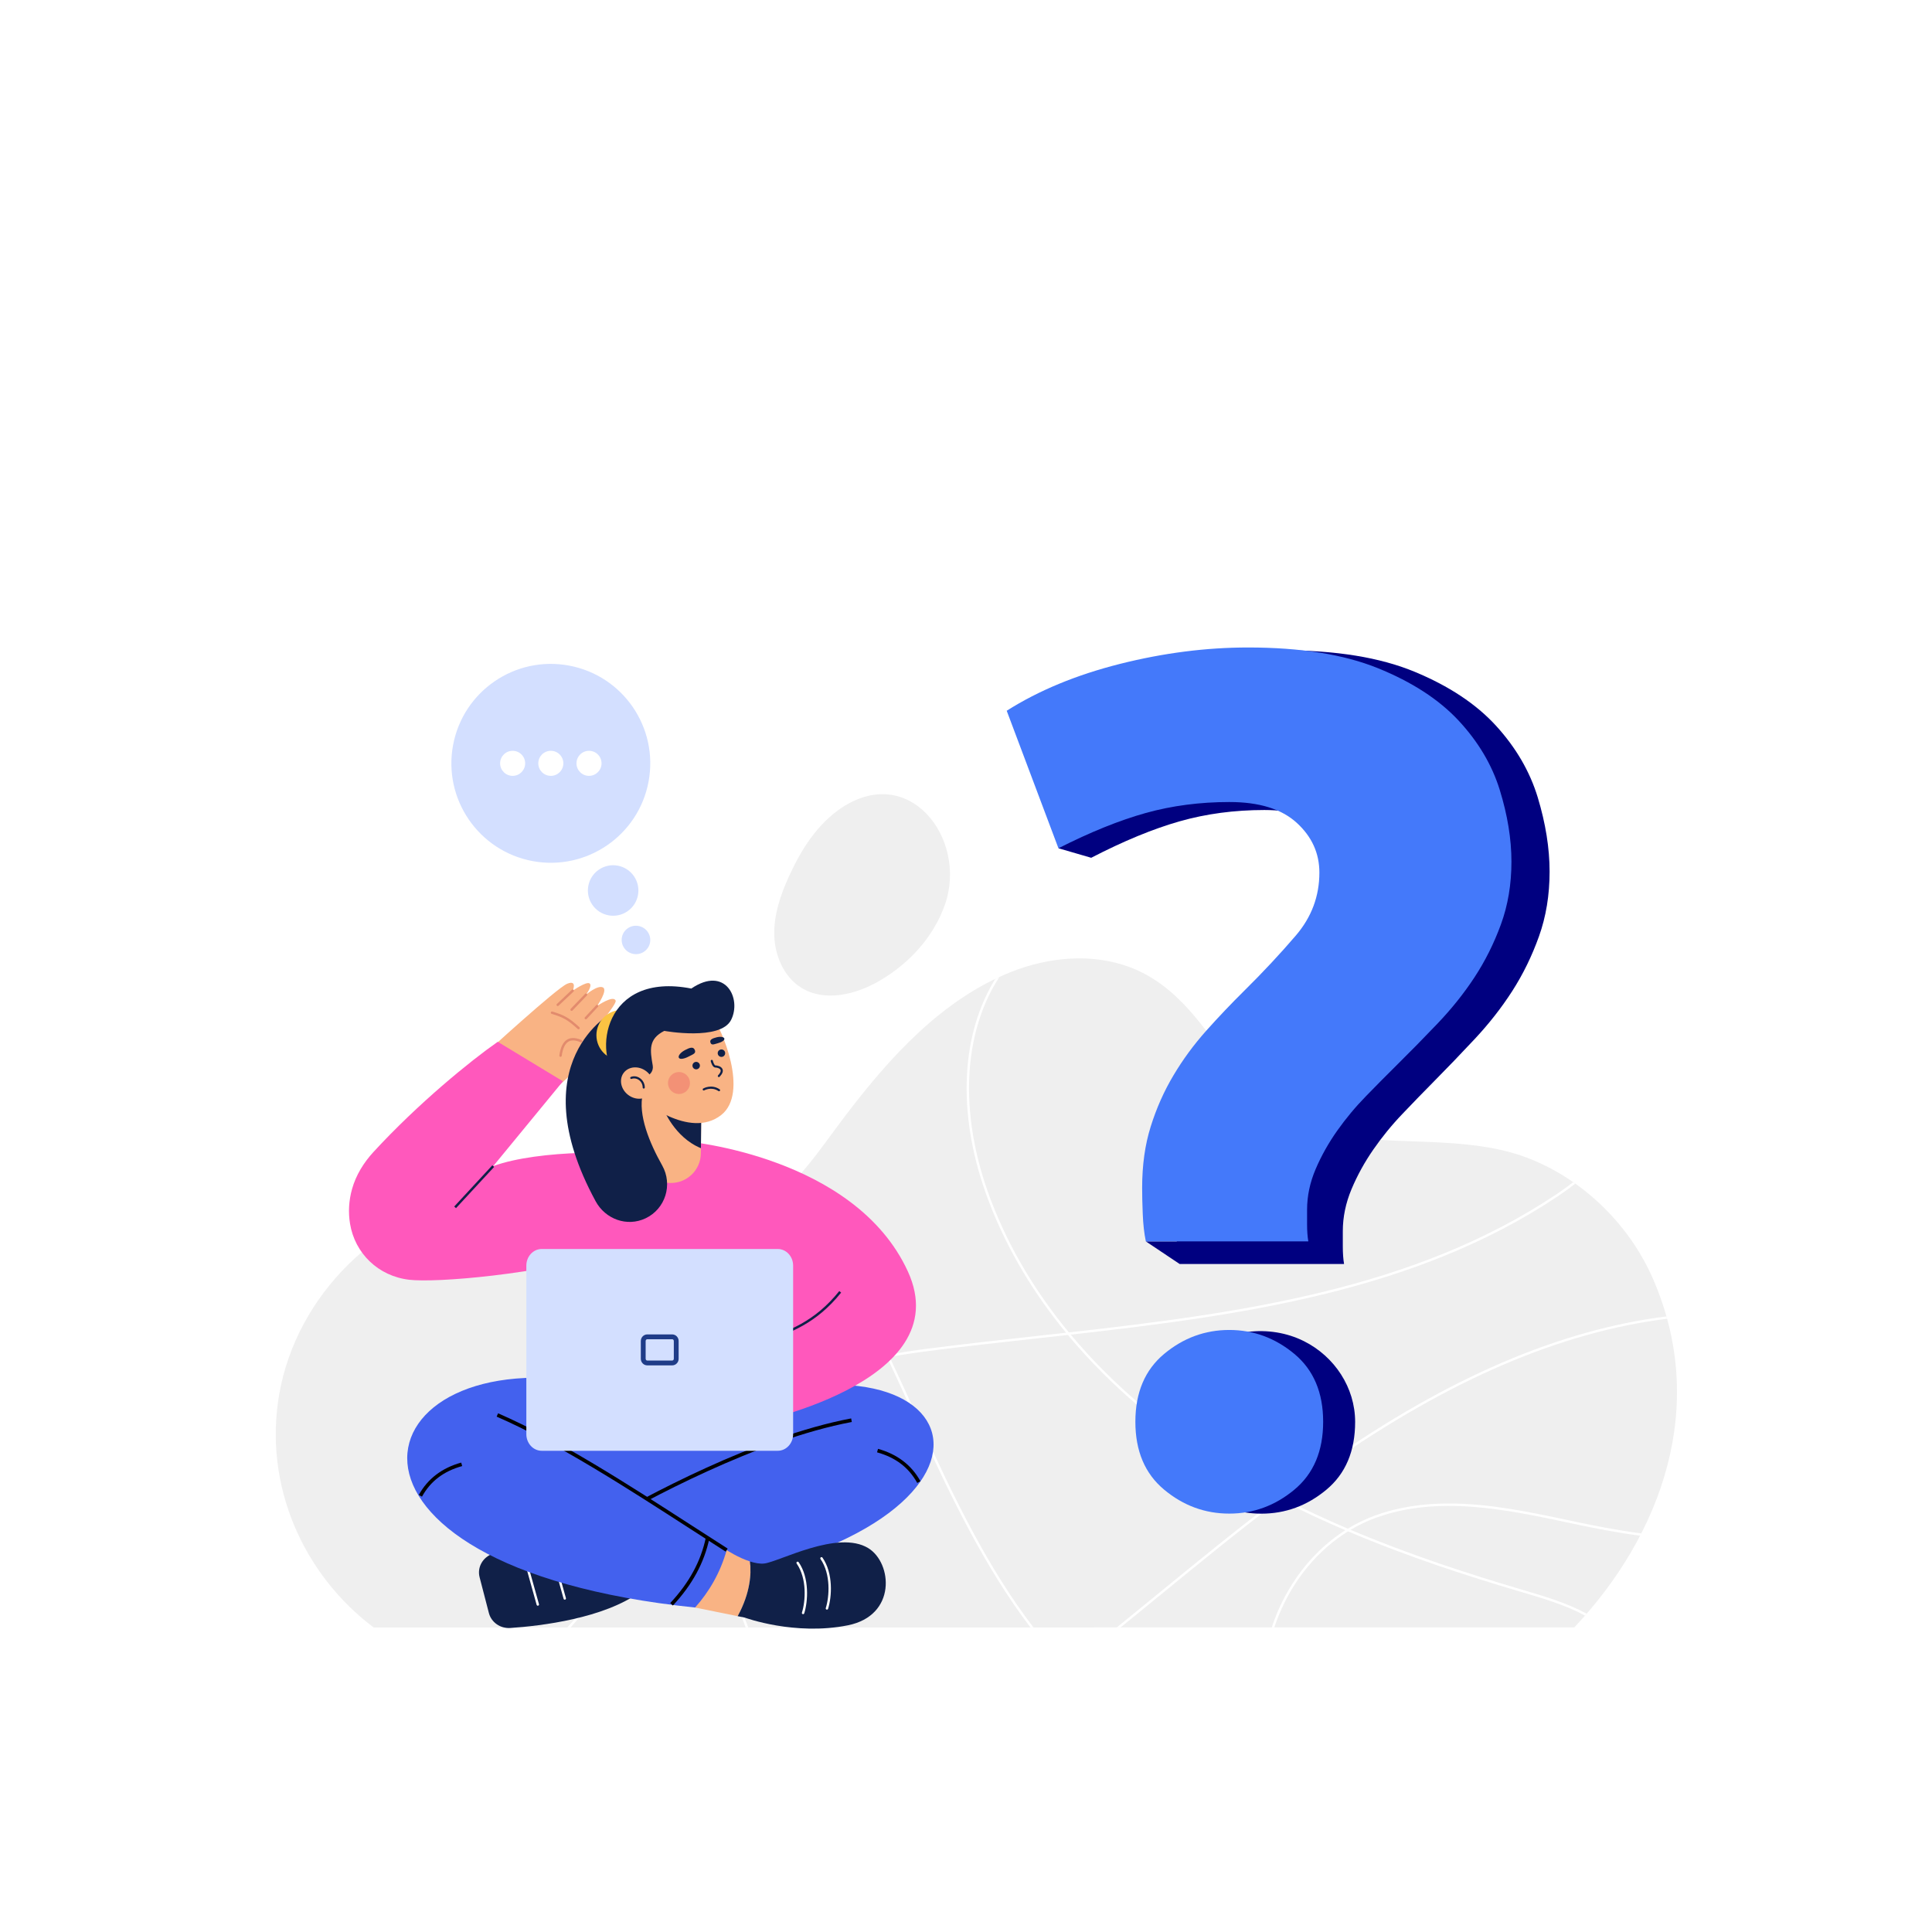 <?xml version="1.0" encoding="UTF-8" standalone="no"?>
<svg
   version="1.1"
   id="svg2"
   xml:space="preserve"
   width="2666.667"
   height="2666.667"
   viewBox="0 0 2666.667 2666.667"
   sodipodi:docname="question1.svg"
   inkscape:version="1.2.1 (ef4d3fba62, 2022-07-19, custom)"
   xmlns:inkscape="http://www.inkscape.org/namespaces/inkscape"
   xmlns:sodipodi="http://sodipodi.sourceforge.net/DTD/sodipodi-0.dtd"
   xmlns="http://www.w3.org/2000/svg"
   xmlns:svg="http://www.w3.org/2000/svg"
   xmlns:rdf="http://www.w3.org/1999/02/22-rdf-syntax-ns#"
   xmlns:cc="http://creativecommons.org/ns#"
   xmlns:dc="http://purl.org/dc/elements/1.1/"><defs
     id="defs6"><filter
       inkscape:collect="always"
       style="color-interpolation-filters:sRGB"
       id="filter892"
       x="-0.002"
       width="1.003"
       y="-0.002"
       height="1.004"><feGaussianBlur
         inkscape:collect="always"
         stdDeviation="0.2"
         id="feGaussianBlur894" /></filter></defs><sodipodi:namedview
     pagecolor="#ffffff"
     bordercolor="#666666"
     borderopacity="1"
     objecttolerance="10"
     gridtolerance="10"
     guidetolerance="10"
     inkscape:pageopacity="0"
     inkscape:pageshadow="2"
     inkscape:window-width="1920"
     inkscape:window-height="980"
     id="namedview4"
     showgrid="false"
     inkscape:zoom="0.26812499"
     inkscape:cx="473.65969"
     inkscape:cy="1937.5292"
     inkscape:window-x="0"
     inkscape:window-y="0"
     inkscape:window-maximized="1"
     inkscape:current-layer="g10"
     inkscape:document-rotation="0"
     inkscape:showpageshadow="2"
     inkscape:pagecheckerboard="0"
     inkscape:deskcolor="#d1d1d1" /><g
     id="g10"
     inkscape:groupmode="layer"
     inkscape:label="ink_ext_XXXXXX"
     transform="matrix(1.333,0,0,-1.333,0,2666.667)"><path
       d="m 1711.27,677.05 c -24.1,54.82 -70.39,100.57 -125.99,123.08 -57.91,23.45 -124.41,14.92 -185.41,22.77 -52.98,6.83 -91.2,30.48 -122.84,72.53 -30.31,40.29 -57.48,84.91 -107.04,103.55 -39.16,14.72 -83.68,10.64 -122.6,-4.71 C 975.675,966 921.51,905.88 875.891,845.98 834.241,791.29 800.269,731.41 723.23,729.46 c -34.863,-0.89 -68.97,7.62 -103.054,16.13 -41.28,10.31 -82.526,20.62 -125.04,14.23 -102.584,-15.4 -188.016,-100.8 -205.918,-202.46 -16.778,-95.28 25.324,-187.7 97.653,-242 H 1630.09 c 91.14,96.69 138.97,230.25 81.18,361.69"
       style="fill:#efefef;fill-opacity:1;fill-rule:nonzero;stroke:none;stroke-width:0.1"
       id="path16" /><path
       d="m 587.418,315.36 h 3.42 c 23.751,26.11 42.356,57.79 54.183,92.95 19.143,56.91 18.336,116.64 -2.272,168.18 -10.415,26.04 -25.454,50.32 -39.998,73.8 -14.751,23.8 -30.002,48.42 -40.354,74.81 -4.28,10.9 -7.441,22.62 -9.343,34.57 -0.857,0.11 -1.715,0.2 -2.573,0.3 1.912,-12.37 5.162,-24.5 9.59,-35.79 10.433,-26.59 25.745,-51.31 40.555,-75.21 14.487,-23.39 29.468,-47.57 39.801,-73.41 20.388,-50.99 21.178,-110.11 2.224,-166.46 -11.973,-35.59 -30.968,-67.57 -55.233,-93.74"
       style="fill:#ffffff;fill-opacity:1;fill-rule:nonzero;stroke:none;stroke-width:0.1"
       id="path18" /><path
       d="m 1624.08,423.79 c 25.62,-5.46 50.3,-10.36 74.18,-13.44 0.41,0.79 0.8,1.59 1.21,2.38 -24.07,3.06 -48.99,7.99 -74.86,13.5 -39.4,8.4 -82.05,17.48 -124.34,17.48 -26.19,0 -52.24,-3.48 -77.3,-12.77 -9.5,-3.52 -18.65,-7.98 -27.36,-13.3 -22.63,9.65 -45.38,20.18 -67.91,31.73 16.35,12.32 32.87,24.39 49.58,36.05 123.97,86.57 238.39,135.65 348.93,149.58 -0.22,0.81 -0.45,1.62 -0.68,2.43 -110.84,-14.04 -225.5,-63.25 -349.69,-149.96 -17.05,-11.91 -33.92,-24.24 -50.61,-36.82 -25.35,13.09 -50.38,27.48 -74.62,43.36 -43.95,28.8 -96.24,69.91 -141.9,124.53 176.95,19.86 357.1,44.87 504.22,143.19 5.58,3.74 11.77,8.14 18.18,13.13 -0.71,0.51 -1.42,1 -2.14,1.5 -6.14,-4.76 -12.07,-8.96 -17.43,-12.55 -147.08,-98.3 -327.57,-123.12 -504.74,-142.97 -32.27,39.03 -61.1,84.88 -81.14,137.95 -31.204,82.67 -29.556,163.79 4.53,222.57 1.48,2.55 3.04,5.07 4.65,7.56 -1.42,-0.66 -2.83,-1.34 -4.24,-2.01 -0.88,-1.42 -1.74,-2.85 -2.58,-4.29 -34.456,-59.44 -36.169,-141.34 -4.7,-224.72 19.93,-52.78 48.5,-98.44 80.51,-137.38 -10.26,-1.15 -20.52,-2.29 -30.74,-3.41 -36.9,-4.07 -75.052,-8.29 -112.098,-13.06 -13.522,-1.74 -27.274,-3.77 -40.957,-6.31 -29.332,61.91 -61.553,122.3 -103.204,174.1 -0.595,-0.6 -1.202,-1.17 -1.803,-1.76 41.294,-51.4 73.314,-111.35 102.467,-172.82 -59.68,-11.38 -117.632,-32.78 -148.574,-82.58 -28.898,-46.51 -28.872,-110.8 0.078,-191.08 1,-2.78 2.032,-5.52 3.078,-8.24 h 2.678 c -1.147,2.98 -2.286,5.98 -3.405,9.09 -28.677,79.52 -28.779,143.08 -0.305,188.91 30.575,49.21 88.208,70.32 147.556,81.57 10.355,-21.91 20.358,-43.99 30.3,-65.94 l 1.082,-2.39 c 34.526,-76.22 70.237,-149.77 116.997,-211.24 h 3.12 c -47.19,61.58 -83.098,135.58 -117.839,212.27 l -1.082,2.39 c -9.857,21.76 -19.777,43.66 -30.038,65.38 13.42,2.48 26.906,4.47 40.171,6.17 37.023,4.77 75.158,8.98 112.048,13.05 10.77,1.19 21.57,2.38 32.37,3.59 46.1,-55.48 99.05,-97.16 143.51,-126.29 23.97,-15.71 48.73,-29.96 73.78,-42.95 -42.53,-32.16 -83.9,-66 -124.28,-99.05 -13.99,-11.44 -28.14,-23 -42.4,-34.56 h 3.97 c 13.45,10.92 26.8,21.83 40.01,32.63 40.67,33.27 82.33,67.36 125.16,99.71 22.41,-11.53 45.03,-22.04 67.54,-31.67 -30.79,-19.58 -55.89,-49.91 -71.06,-86.73 -1.9,-4.61 -3.56,-9.26 -5.1,-13.94 h 2.64 c 1.45,4.36 3,8.69 4.77,12.99 15.22,36.92 40.52,67.22 71.55,86.49 62.92,-26.73 124.75,-46.57 177.89,-62.29 l 2,-0.59 c 22.39,-6.63 45.29,-13.41 65.55,-24.31 0.56,0.65 1.13,1.29 1.69,1.94 -20.58,11.17 -43.82,18.05 -66.54,24.76 l -2,0.59 c -52.59,15.57 -113.71,35.17 -175.96,61.5 8.11,4.82 16.6,8.9 25.39,12.16 64.86,24.03 136.79,8.71 200.24,-4.81"
       style="fill:#ffffff;fill-opacity:1;fill-rule:nonzero;stroke:none;stroke-width:0.1"
       id="path20" /><path
       d="m 958.958,1158.28 c 21.78,-22.25 31.541,-59.74 19.532,-94.31 -11.627,-33.47 -37.115,-61.19 -67.739,-79.02 -24.638,-14.34 -56.778,-22.25 -81.011,-7.23 -18.108,11.22 -27.498,33.24 -28.02,54.53 -0.522,21.3 6.64,42.06 15.491,61.43 12.478,27.32 29.272,53.8 54.289,70.41 34.484,22.9 66.523,15.59 87.458,-5.81"
       style="fill:#efefef;fill-opacity:1;fill-rule:nonzero;stroke:none;stroke-width:0.1"
       id="path24" /><path
       d="m 1592.284,1174.78 c -8.189,26.917 -22.59,51.63 -43.204,74.221 -20.655,22.591 -48.827,41.245 -84.514,55.997 -35.688,14.751 -81.03,22.127 -136.034,22.127 -43.87,0 -88.581,-5.851 -134.134,-17.552 -45.602,-11.743 -85.145,-28.442 -118.693,-50.146 l 43.665,-118.517 -23.403,-18.744 33.941,-9.864 c 33.5,17.337 64.027,29.925 91.568,37.766 27.498,7.798 56.722,11.701 87.705,11.701 30.941,0 54.366,-7.376 70.281,-22.127 15.909,-14.793 23.846,-32.553 23.846,-53.411 0,-25.177 -8.182,-47.512 -24.477,-67.053 -16.371,-19.541 -34.426,-39.291 -54.197,-59.262 -13.735,-13.857 -27.085,-28.186 -39.972,-42.937 -12.887,-14.793 -24.308,-30.605 -34.173,-47.561 -9.914,-16.907 -17.844,-35.138 -23.852,-54.68 -6.044,-19.541 -9.024,-41.453 -9.024,-65.743 0,-7.84 0.168,-17.164 0.631,-28.019 0.077,-1.996 0.182,-3.951 0.301,-5.878 h -32.084 l 35.014,-23.409 h 170.242 c -0.876,5.213 -1.297,11.278 -1.297,18.224 0,6.953 0,12.166 0,15.646 0,14.751 3.022,29.288 9.024,43.616 6.009,14.328 13.56,27.978 22.59,41.031 9.024,13.011 19.099,25.392 30.31,37.086 11.169,11.743 21.917,22.806 32.245,33.232 13.728,13.864 27.919,28.615 42.531,44.254 14.612,15.646 27.541,32.088 38.709,49.467 11.169,17.379 20.403,36.241 27.709,56.676 7.306,20.387 11.001,42.722 11.001,67.053 0,24.29 -4.116,49.89 -12.256,76.807"
       style="fill:#000080;fill-opacity:1;fill-rule:nonzero;stroke:none;stroke-width:0.07"
       id="path30" /><path
       d="m 1273.136,1170.039 c -30.618,0 -59.498,-3.778 -86.674,-11.327 -27.218,-7.584 -57.388,-19.77 -90.494,-36.546 l -53.566,142.383 c 33.152,21.004 72.236,37.169 117.298,48.531 45.02,11.327 89.205,16.983 132.563,16.983 54.359,0 99.168,-7.14 134.435,-21.413 35.267,-14.273 63.109,-32.324 83.526,-54.188 20.368,-21.87 34.601,-45.786 42.692,-71.829 8.049,-26.05 12.116,-50.833 12.116,-74.339 0,-23.541 -3.653,-45.162 -10.867,-64.897 -7.222,-19.77 -16.35,-38.022 -27.386,-54.846 -11.036,-16.817 -23.817,-32.733 -38.254,-47.872 -14.443,-15.14 -28.466,-29.413 -42.033,-42.826 -10.209,-10.093 -20.831,-20.796 -31.866,-32.165 -11.078,-11.32 -21.034,-23.298 -29.959,-35.894 -8.918,-12.63 -16.386,-25.843 -22.317,-39.707 -5.939,-13.864 -8.925,-27.936 -8.925,-42.209 0,-3.369 0,-8.415 0,-15.14 0,-6.731 0.414,-12.595 1.29,-17.642 h -168.251 c -1.746,8.409 -2.784,17.843 -3.197,28.345 -0.456,10.502 -0.624,19.527 -0.624,27.118 0,23.506 2.952,44.711 8.925,63.629 5.932,18.911 13.77,36.546 23.565,52.919 9.753,16.408 21.034,31.707 33.773,46.022 12.74,14.28 25.935,28.144 39.502,41.557 19.541,19.32 37.384,38.438 53.566,57.348 16.098,18.911 24.189,40.532 24.189,64.897 0,20.186 -7.846,37.37 -23.565,51.692 -15.726,14.273 -38.878,21.413 -69.461,21.413"
       style="fill:#4479fa;fill-opacity:1.0;fill-rule:nonzero;stroke:none;stroke-width:0.07"
       id="path32" /><path
       d="m 1426.93,453 c 0,-43.78 -14.17,-77.56 -42.51,-101.39 -28.35,-23.88 -60.38,-35.77 -96.15,-35.77 -35.82,0 -67.85,11.89 -96.19,35.77 -28.3,23.83 -42.47,57.61 -42.47,101.39 0,43.72 14.17,77.5 42.47,101.38 43.63,36.82 108.17,45.03 159.26,19.19 45.32,-22.94 75.59,-69.5 75.59,-120.57"
       style="fill:#000080;fill-opacity:1;fill-rule:nonzero;stroke:none;stroke-width:0.1;filter:url(#filter892)"
       id="path34"
       transform="matrix(0.701,0,0,0.693,402.905,214.288)" /><path
       d="m 1370.068,528.308 c 0,-30.348 -9.935,-53.765 -29.805,-70.284 -19.877,-16.554 -42.334,-24.796 -67.414,-24.796 -25.115,0 -47.572,8.242 -67.442,24.796 -19.842,16.519 -29.777,39.935 -29.777,70.284 0,30.307 9.935,53.723 29.777,70.277 19.87,16.519 42.327,24.796 67.442,24.796 25.079,0 47.537,-8.277 67.414,-24.796 19.87,-16.554 29.805,-39.97 29.805,-70.277"
       style="fill:#4479fa;fill-opacity:1.0;fill-rule:nonzero;stroke:none;stroke-width:0.07"
       id="path36" /><path
       d="m 656.463,1093.2 c 8.156,-11.92 5.106,-28.19 -6.813,-36.35 -11.919,-8.15 -28.192,-5.1 -36.348,6.82 -8.156,11.92 -5.106,28.19 6.813,36.35 11.918,8.15 28.192,5.1 36.348,-6.82"
       style="fill:#d3dfff;fill-opacity:1;fill-rule:nonzero;stroke:none;stroke-width:0.1"
       id="path38" /><path
       d="m 673.076,1024.5 c -1.497,-7.98 -9.228,-13.24 -17.269,-11.73 -8.04,1.51 -13.346,9.2 -11.849,17.19 1.496,7.98 9.228,13.23 17.268,11.72 8.041,-1.5 13.346,-9.2 11.85,-17.18"
       style="fill:#d3dfff;fill-opacity:1;fill-rule:nonzero;stroke:none;stroke-width:0.1"
       id="path40" /><path
       d="m 671.553,1191.13 c -10.476,-55.89 -64.277,-92.7 -120.167,-82.23 -55.891,10.48 -92.707,64.28 -82.231,120.17 10.475,55.89 64.276,92.71 120.167,82.23 55.89,-10.48 92.706,-64.28 82.231,-120.17"
       style="fill:#d3dfff;fill-opacity:1;fill-rule:nonzero;stroke:none;stroke-width:0.1"
       id="path42" /><path
       d="m 543.792,1210.1 c 0,-7.16 -5.809,-12.97 -12.973,-12.97 -7.164,0 -12.972,5.81 -12.972,12.97 0,7.17 5.808,12.97 12.972,12.97 7.164,0 12.973,-5.8 12.973,-12.97"
       style="fill:#ffffff;fill-opacity:1;fill-rule:nonzero;stroke:none;stroke-width:0.1"
       id="path44" /><path
       d="m 583.326,1210.1 c 0,-7.16 -5.808,-12.97 -12.972,-12.97 -7.165,0 -12.973,5.81 -12.973,12.97 0,7.17 5.808,12.97 12.973,12.97 7.164,0 12.972,-5.8 12.972,-12.97"
       style="fill:#ffffff;fill-opacity:1;fill-rule:nonzero;stroke:none;stroke-width:0.1"
       id="path46" /><path
       d="m 622.861,1210.1 c 0,-7.16 -5.808,-12.97 -12.973,-12.97 -7.164,0 -12.972,5.81 -12.972,12.97 0,7.17 5.808,12.97 12.972,12.97 7.165,0 12.973,-5.8 12.973,-12.97"
       style="fill:#ffffff;fill-opacity:1;fill-rule:nonzero;stroke:none;stroke-width:0.1"
       id="path48" /><path
       d="m 496.596,367.38 9.62,-37.09 c 2.509,-9.67 11.861,-16.21 22.206,-15.5 31.543,2.14 97.081,9.87 134.696,37.59 l -10.693,53.45 c -51.718,2.93 -100.084,0.05 -141.965,-14.05 -10.486,-3.53 -16.551,-14.04 -13.864,-24.4"
       style="fill:#102048;fill-opacity:1;fill-rule:nonzero;stroke:none;stroke-width:0.1"
       id="path50" /><path
       d="m 556.875,337.86 c -0.547,0 -1.05,0.36 -1.204,0.91 l -12.917,46.25 c -0.185,0.67 0.204,1.36 0.868,1.54 0.67,0.19 1.356,-0.2 1.541,-0.87 l 12.916,-46.25 c 0.186,-0.66 -0.203,-1.35 -0.868,-1.54 -0.112,-0.03 -0.226,-0.04 -0.336,-0.04"
       style="fill:#ffffff;fill-opacity:1;fill-rule:nonzero;stroke:none;stroke-width:0.1"
       id="path52" /><path
       d="m 584.791,344.11 c -0.547,0 -1.049,0.36 -1.204,0.91 l -12.916,46.25 c -0.186,0.67 0.203,1.36 0.868,1.54 0.669,0.19 1.355,-0.2 1.54,-0.87 l 12.917,-46.25 c 0.185,-0.66 -0.204,-1.35 -0.868,-1.54 -0.113,-0.03 -0.226,-0.04 -0.337,-0.04"
       style="fill:#ffffff;fill-opacity:1;fill-rule:nonzero;stroke:none;stroke-width:0.1"
       id="path54" /><path
       d="M 617.213,567.86 497.01,532.18 586.279,409.87 714.437,399.68 891.206,474.42 824.034,575.5 617.213,567.86"
       style="fill:#4361ee;fill-opacity:1;fill-rule:nonzero;stroke:none;stroke-width:0.1"
       id="path56" /><path
       d="m 765.405,550.87 c 263.975,78.14 306.405,-155.16 -105.472,-197.63 -14.548,16.37 -31.549,44.78 -38.3,68.52 l 217.504,100.51 -73.732,28.6"
       style="fill:#4361ee;fill-opacity:1;fill-rule:nonzero;stroke:none;stroke-width:0.1"
       id="path58" /><path
       d="m 776.618,383.67 c -12.346,3.95 -24.176,11.76 -24.176,11.76 l -42.424,-13.31 9.722,-46.15 44.072,-8.95 c 13.425,24.55 14.209,44.72 12.806,56.65"
       style="fill:#f9b384;fill-opacity:1;fill-rule:nonzero;stroke:none;stroke-width:0.1"
       id="path60" /><path
       d="m 622.575,420.14 -1.884,3.24 c 45.375,26.37 161.603,89.73 260.628,108.41 l 0.695,-3.69 C 783.56,509.53 667.783,446.41 622.575,420.14"
       style="fill:#000000;fill-opacity:1;fill-rule:nonzero;stroke:none;stroke-width:0.1"
       id="path62" /><path
       d="M 617.213,567.86 C 371.504,614.57 307.867,378.44 719.74,335.97 c 14.548,16.37 25.951,35.72 32.702,59.46 -63.267,42.33 -134.006,82.57 -211.534,120.9 l 76.305,51.53"
       style="fill:#4361ee;fill-opacity:1;fill-rule:nonzero;stroke:none;stroke-width:0.1"
       id="path64" /><path
       d="m 751.436,393.85 c -11.689,7.44 -23.868,15.3 -36.762,23.63 -64.727,41.79 -138.09,89.15 -200.42,116.16 l 1.492,3.44 c 62.613,-27.13 136.114,-74.58 200.962,-116.45 12.889,-8.33 25.063,-16.19 36.741,-23.62 l -2.013,-3.16"
       style="fill:#000000;fill-opacity:1;fill-rule:nonzero;stroke:none;stroke-width:0.1"
       id="path66" /><path
       d="m 436.938,450.78 -3.283,1.81 c 9.223,16.7 23.996,27.96 43.908,33.47 l 1.001,-3.61 c -19.17,-5.31 -32.786,-15.67 -41.626,-31.67"
       style="fill:#000000;fill-opacity:1;fill-rule:nonzero;stroke:none;stroke-width:0.1"
       id="path68" /><path
       d="m 949.771,464.99 c -8.84,16 -22.457,26.36 -41.627,31.68 l 1.001,3.61 c 19.913,-5.52 34.685,-16.78 43.908,-33.48 l -3.282,-1.81"
       style="fill:#000000;fill-opacity:1;fill-rule:nonzero;stroke:none;stroke-width:0.1"
       id="path70" /><path
       d="m 696.731,338.04 -2.741,2.56 c 19.656,21.05 31.727,43.28 36.906,67.94 l 3.669,-0.77 c -5.322,-25.35 -17.698,-48.16 -37.834,-69.73"
       style="fill:#000000;fill-opacity:1;fill-rule:nonzero;stroke:none;stroke-width:0.1"
       id="path72" /><path
       d="m 899.161,397.41 c -31.481,19.45 -92.51,-14.16 -107.829,-15.85 -4.467,-0.5 -9.634,0.48 -14.714,2.11 1.403,-11.93 0.619,-32.1 -12.806,-56.65 l 7.485,-1.52 c 0,0 51.753,-18.98 106.652,-7.93 50.674,10.19 45.96,64.55 21.212,79.84"
       style="fill:#102048;fill-opacity:1;fill-rule:nonzero;stroke:none;stroke-width:0.1"
       id="path74" /><path
       d="m 856.25,333.79 c -0.125,0 -0.251,0.02 -0.376,0.06 -0.659,0.21 -1.024,0.91 -0.816,1.57 3.74,11.84 5.372,35.14 -5.461,50.79 -0.393,0.57 -0.251,1.34 0.317,1.74 0.565,0.39 1.345,0.25 1.739,-0.32 11.344,-16.38 9.677,-40.65 5.789,-52.96 -0.169,-0.53 -0.661,-0.88 -1.192,-0.88"
       style="fill:#ffffff;fill-opacity:1;fill-rule:nonzero;stroke:none;stroke-width:0.1"
       id="path76" /><path
       d="m 831.563,329.11 c -0.125,0 -0.251,0.02 -0.377,0.06 -0.658,0.2 -1.023,0.91 -0.815,1.56 3.739,11.85 5.371,35.14 -5.461,50.79 -0.393,0.57 -0.252,1.35 0.316,1.74 0.566,0.39 1.345,0.25 1.739,-0.32 11.344,-16.38 9.678,-40.65 5.789,-52.96 -0.168,-0.53 -0.66,-0.87 -1.191,-0.87"
       style="fill:#ffffff;fill-opacity:1;fill-rule:nonzero;stroke:none;stroke-width:0.1"
       id="path78" /><path
       d="m 573.744,872.32 c 0,0 61.881,52.62 59.589,62.62 -1.637,7.15 -19.166,-3.33 -19.166,-3.33 0,0 24.583,29.16 23.333,32.71 -2.234,6.32 -19.236,-5.47 -19.236,-5.47 0,0 11.492,16.54 5.998,19.23 -5.494,2.7 -17.472,-7.5 -17.472,-7.5 0,0 6.998,9.19 3.71,11.6 -3.289,2.41 -17.472,-7.5 -17.472,-7.5 0,0 5.09,11.58 -5.724,7.19 -10.813,-4.39 -86.633,-73.97 -86.633,-73.97 l 73.073,-35.58"
       style="fill:#f9b384;fill-opacity:1;fill-rule:nonzero;stroke:none;stroke-width:0.1"
       id="path80" /><path
       d="m 599.062,934.73 c -0.301,0 -0.603,0.11 -0.843,0.33 -10.621,9.7 -15.305,12.06 -27.024,15.67 -0.66,0.2 -1.03,0.9 -0.827,1.56 0.203,0.66 0.902,1.03 1.562,0.82 12.142,-3.73 16.991,-6.17 27.976,-16.2 0.51,-0.47 0.545,-1.26 0.079,-1.77 -0.246,-0.27 -0.584,-0.41 -0.923,-0.41"
       style="fill:#e28b6d;fill-opacity:1;fill-rule:nonzero;stroke:none;stroke-width:0.1"
       id="path82" /><path
       d="m 580.418,906.19 -0.174,0.01 c -0.684,0.1 -1.161,0.73 -1.065,1.41 1.216,8.7 3.955,14.14 8.374,16.63 3.777,2.12 8.692,1.9 14.609,-0.65 0.634,-0.28 0.926,-1.01 0.652,-1.64 -0.273,-0.64 -1.009,-0.93 -1.643,-0.66 -5.161,2.23 -9.33,2.49 -12.393,0.77 -3.641,-2.05 -6.038,-7.03 -7.124,-14.79 -0.087,-0.63 -0.622,-1.08 -1.236,-1.08"
       style="fill:#e28b6d;fill-opacity:1;fill-rule:nonzero;stroke:none;stroke-width:0.1"
       id="path84" /><path
       d="m 577.5,958.79 c -0.332,0 -0.664,0.14 -0.91,0.4 -0.473,0.5 -0.45,1.29 0.053,1.76 l 15.527,14.64 c 0.503,0.47 1.293,0.45 1.768,-0.05 0.473,-0.51 0.45,-1.3 -0.053,-1.77 l -15.528,-14.63 c -0.241,-0.23 -0.549,-0.35 -0.857,-0.35"
       style="fill:#e28b6d;fill-opacity:1;fill-rule:nonzero;stroke:none;stroke-width:0.1"
       id="path86" /><path
       d="m 591.875,953.79 c -0.312,0 -0.623,0.12 -0.866,0.35 -0.498,0.48 -0.514,1.27 -0.036,1.77 l 14.915,15.54 c 0.478,0.5 1.269,0.52 1.768,0.04 0.498,-0.48 0.514,-1.27 0.036,-1.77 l -14.915,-15.54 c -0.246,-0.26 -0.574,-0.39 -0.902,-0.39"
       style="fill:#e28b6d;fill-opacity:1;fill-rule:nonzero;stroke:none;stroke-width:0.1"
       id="path88" /><path
       d="m 606.562,945.04 c -0.305,0 -0.611,0.12 -0.852,0.34 -0.505,0.47 -0.533,1.26 -0.062,1.77 l 11.702,12.55 c 0.471,0.5 1.261,0.53 1.767,0.06 0.505,-0.47 0.532,-1.26 0.062,-1.76 l -11.702,-12.56 c -0.247,-0.26 -0.58,-0.4 -0.915,-0.4"
       style="fill:#e28b6d;fill-opacity:1;fill-rule:nonzero;stroke:none;stroke-width:0.1"
       id="path90" /><path
       d="m 807.5,520.36 -226.25,-8.75 -25,206.25 c 0,0 75.743,71.85 104.884,98.3 l 49.194,2.52 C 862.96,749.31 837.967,662.66 807.5,520.36"
       style="fill:#ff58bc;fill-opacity:1;fill-rule:nonzero;stroke:none;stroke-width:0.1"
       id="path92" /><path
       d="m 710.328,818.68 c 0,0 174.622,-14.93 229.672,-134.57 C 993.866,567.05 772.5,525.36 772.5,525.36 l -62.172,293.32"
       style="fill:#ff58bc;fill-opacity:1;fill-rule:nonzero;stroke:none;stroke-width:0.1"
       id="path94" /><path
       d="m 510.726,793.05 72.159,87.81 -67.478,40.9 c -28.148,-19.58 -82.58,-63.91 -128.709,-114.11 -10.182,-11.08 -18.135,-24.02 -22.141,-38.27 -3.417,-12.16 -4.039,-24.17 -2.117,-35.93 5.007,-30.66 29.121,-54.32 61.31,-58.09 27.491,-3.22 132.5,5 217.5,30 l 25,96.49 c -12.848,7.29 -108.324,8.56 -155.524,-8.8"
       style="fill:#ff58bc;fill-opacity:1;fill-rule:nonzero;stroke:none;stroke-width:0.1"
       id="path96" /><path
       d="m 726.31,864.54 -0.032,-3.2 -0.507,-49.73 -0.063,-5.39 c -0.095,-8.43 -3.55,-16.07 -9.128,-21.62 -5.547,-5.51 -13.186,-8.97 -21.649,-9.03 -17.052,-0.09 -30.998,13.6 -31.156,30.68 l -0.602,61.46 63.137,-3.17"
       style="fill:#f9b384;fill-opacity:1;fill-rule:nonzero;stroke:none;stroke-width:0.1"
       id="path106" /><path
       d="m 726.278,861.34 -0.507,-49.73 c -27.638,11.25 -39.017,41.17 -39.017,41.17 l 39.524,8.56"
       style="fill:#102048;fill-opacity:1;fill-rule:nonzero;stroke:none;stroke-width:0.1"
       id="path108" /><path
       d="m 737.213,948.12 c 9.905,-11.89 38.827,-79.24 9.509,-102.22 -32.992,-25.86 -83.201,16.64 -83.201,16.64 l -6.735,78.45 43.581,11.49 36.846,-4.36"
       style="fill:#f9b384;fill-opacity:1;fill-rule:nonzero;stroke:none;stroke-width:0.1"
       id="path110" /><path
       d="m 634.583,952.44 c 0,0 -96.666,-50.42 -17.847,-195.75 10.123,-18.66 32.547,-26.81 51.728,-17.7 h 10e-4 c 20.577,9.77 28.368,34.91 17.194,54.76 -12.893,22.9 -25.337,52.39 -20.025,74.34 l -31.051,84.35"
       style="fill:#102048;fill-opacity:1;fill-rule:nonzero;stroke:none;stroke-width:0.1"
       id="path112" /><path
       d="m 669.86,928.58 c 0,-14.45 -11.707,-26.15 -26.149,-26.15 -14.441,0 -26.148,11.7 -26.148,26.15 0,14.44 11.707,26.14 26.148,26.14 14.442,0 26.149,-11.7 26.149,-26.14"
       style="fill:#fbc343;fill-opacity:1;fill-rule:nonzero;stroke:none;stroke-width:0.1"
       id="path114" /><path
       d="m 675.88,897.16 c -2.826,16.31 -4.547,27.5 11.941,35.91 0,0 58.108,-10.57 69.202,11.35 11.093,21.93 -5.811,56.53 -41.204,32.49 -90.596,17.7 -102.746,-67.09 -75.277,-95.35 l 27.112,4.16 c 5.456,0.84 9.167,6 8.226,11.44"
       style="fill:#102048;fill-opacity:1;fill-rule:nonzero;stroke:none;stroke-width:0.1"
       id="path116" /><path
       d="m 724.733,897.11 c 0,-2.13 -1.73,-3.86 -3.863,-3.86 -2.133,0 -3.863,1.73 -3.863,3.86 0,2.13 1.73,3.86 3.863,3.86 2.133,0 3.863,-1.73 3.863,-3.86"
       style="fill:#102048;fill-opacity:1;fill-rule:nonzero;stroke:none;stroke-width:0.1"
       id="path118" /><path
       d="m 750.882,909.99 c 0,-2.14 -1.73,-3.87 -3.863,-3.87 -2.133,0 -3.863,1.73 -3.863,3.87 0,2.13 1.73,3.86 3.863,3.86 2.133,0 3.863,-1.73 3.863,-3.86"
       style="fill:#102048;fill-opacity:1;fill-rule:nonzero;stroke:none;stroke-width:0.1"
       id="path120" /><path
       d="m 744.345,885.22 c -0.271,0 -0.542,0.1 -0.754,0.3 -0.438,0.42 -0.455,1.11 -0.039,1.55 1.549,1.63 3.246,3.92 2.533,5.58 -0.741,1.73 -3.872,2.47 -5.306,2.47 -3.082,0 -4.562,5.49 -4.827,6.59 -0.141,0.58 0.219,1.17 0.806,1.32 0.586,0.14 1.178,-0.22 1.32,-0.81 0.563,-2.32 1.837,-4.91 2.701,-4.91 1.475,0 5.986,-0.69 7.316,-3.79 0.95,-2.22 -0.045,-4.89 -2.957,-7.96 -0.215,-0.23 -0.504,-0.34 -0.793,-0.34"
       style="fill:#102048;fill-opacity:1;fill-rule:nonzero;stroke:none;stroke-width:0.1"
       id="path122" /><path
       d="m 744.542,870.56 c -0.21,0 -0.423,0.06 -0.611,0.19 -7.273,4.91 -14.617,0.79 -14.691,0.75 -0.522,-0.3 -1.191,-0.12 -1.493,0.4 -0.301,0.53 -0.121,1.19 0.402,1.5 0.349,0.2 8.613,4.83 17.006,-0.84 0.5,-0.34 0.633,-1.02 0.295,-1.52 -0.212,-0.31 -0.557,-0.48 -0.908,-0.48"
       style="fill:#102048;fill-opacity:1;fill-rule:nonzero;stroke:none;stroke-width:0.1"
       id="path124" /><path
       d="m 719.178,913.84 c 2.198,-4.13 -1.632,-4.97 -6.118,-7.35 -4.487,-2.38 -9.081,-3.26 -10.129,-1.28 -1.049,1.97 1.738,5.5 6.225,7.89 4.487,2.38 8.321,3.94 10.022,0.74"
       style="fill:#102048;fill-opacity:1;fill-rule:nonzero;stroke:none;stroke-width:0.1"
       id="path126" /><path
       d="m 735.542,921.31 c 0.965,-3.69 3.719,-2.08 7.724,-1.03 4.005,1.05 7.239,3.06 6.778,4.82 -0.46,1.76 -4.08,2.34 -8.085,1.29 -4.005,-1.05 -7.165,-2.22 -6.417,-5.08"
       style="fill:#102048;fill-opacity:1;fill-rule:nonzero;stroke:none;stroke-width:0.1"
       id="path128" /><path
       d="m 703.042,867.69 c -6.292,0 -11.391,5.1 -11.391,11.39 0,6.3 5.099,11.39 11.391,11.39 6.291,0 11.39,-5.09 11.39,-11.39 0,-6.29 -5.099,-11.39 -11.39,-11.39"
       style="fill:#f39176;fill-opacity:1;fill-rule:nonzero;stroke:none;stroke-width:0.1"
       id="path130" /><path
       d="m 669.21,891.25 c 7.665,-5.91 9.658,-16.17 4.453,-22.92 -5.205,-6.74 -15.638,-7.41 -23.303,-1.5 -7.665,5.91 -9.658,16.18 -4.453,22.92 5.205,6.75 15.638,7.42 23.303,1.5"
       style="fill:#f9b384;fill-opacity:1;fill-rule:nonzero;stroke:none;stroke-width:0.1"
       id="path132" /><path
       d="m 666.563,873.33 c -0.605,0 -1.094,0.49 -1.094,1.09 0,3.23 -1.574,6.21 -4.21,7.99 -2.255,1.51 -4.943,1.87 -7.189,0.95 -0.56,-0.22 -1.197,0.04 -1.425,0.6 -0.228,0.56 0.04,1.2 0.599,1.43 2.922,1.19 6.374,0.75 9.235,-1.17 3.242,-2.18 5.177,-5.84 5.177,-9.8 0,-0.6 -0.489,-1.09 -1.093,-1.09"
       style="fill:#102048;fill-opacity:1;fill-rule:nonzero;stroke:none;stroke-width:0.1"
       id="path134" /><path
       d="m 472.168,749.51 -1.836,1.7 39.476,42.69 1.836,-1.7 -39.476,-42.69"
       style="fill:#102048;fill-opacity:1;fill-rule:nonzero;stroke:none;stroke-width:0.1"
       id="path136" /><path
       d="m 787.864,610.41 -0.728,2.39 c 28.733,8.76 56.617,19.24 81.888,50.84 l 1.952,-1.56 C 845.26,629.92 816.988,619.29 787.864,610.41"
       style="fill:#102048;fill-opacity:1;fill-rule:nonzero;stroke:none;stroke-width:0.1"
       id="path138" /><path
       d="M 805.334,707.22 H 560.916 C 552.125,707.22 545,699.51 545,690.01 V 515.5 c 0,-9.51 7.125,-17.22 15.916,-17.22 h 244.418 c 8.791,0 15.916,7.71 15.916,17.22 v 174.51 c 0,9.5 -7.125,17.21 -15.916,17.21"
       style="fill:#d3dfff;fill-opacity:1;fill-rule:nonzero;stroke:none;stroke-width:0.1"
       id="path140" /><path
       d="m 696.028,618.78 h -25.806 c -3.683,0 -6.68,-3.06 -6.68,-6.82 v -18.42 c 0,-3.76 2.997,-6.82 6.68,-6.82 h 25.806 c 3.683,0 6.68,3.06 6.68,6.82 v 18.42 c 0,3.76 -2.997,6.82 -6.68,6.82 z m 0,-5 c 0.928,0 1.68,-0.81 1.68,-1.82 v -18.42 c 0,-1 -0.752,-1.82 -1.68,-1.82 h -25.806 c -0.928,0 -1.68,0.82 -1.68,1.82 v 18.42 c 0,1.01 0.752,1.82 1.68,1.82 h 25.806"
       style="fill:#1f3c88;fill-opacity:1;fill-rule:nonzero;stroke:none;stroke-width:0.1"
       id="path142" /></g></svg>
